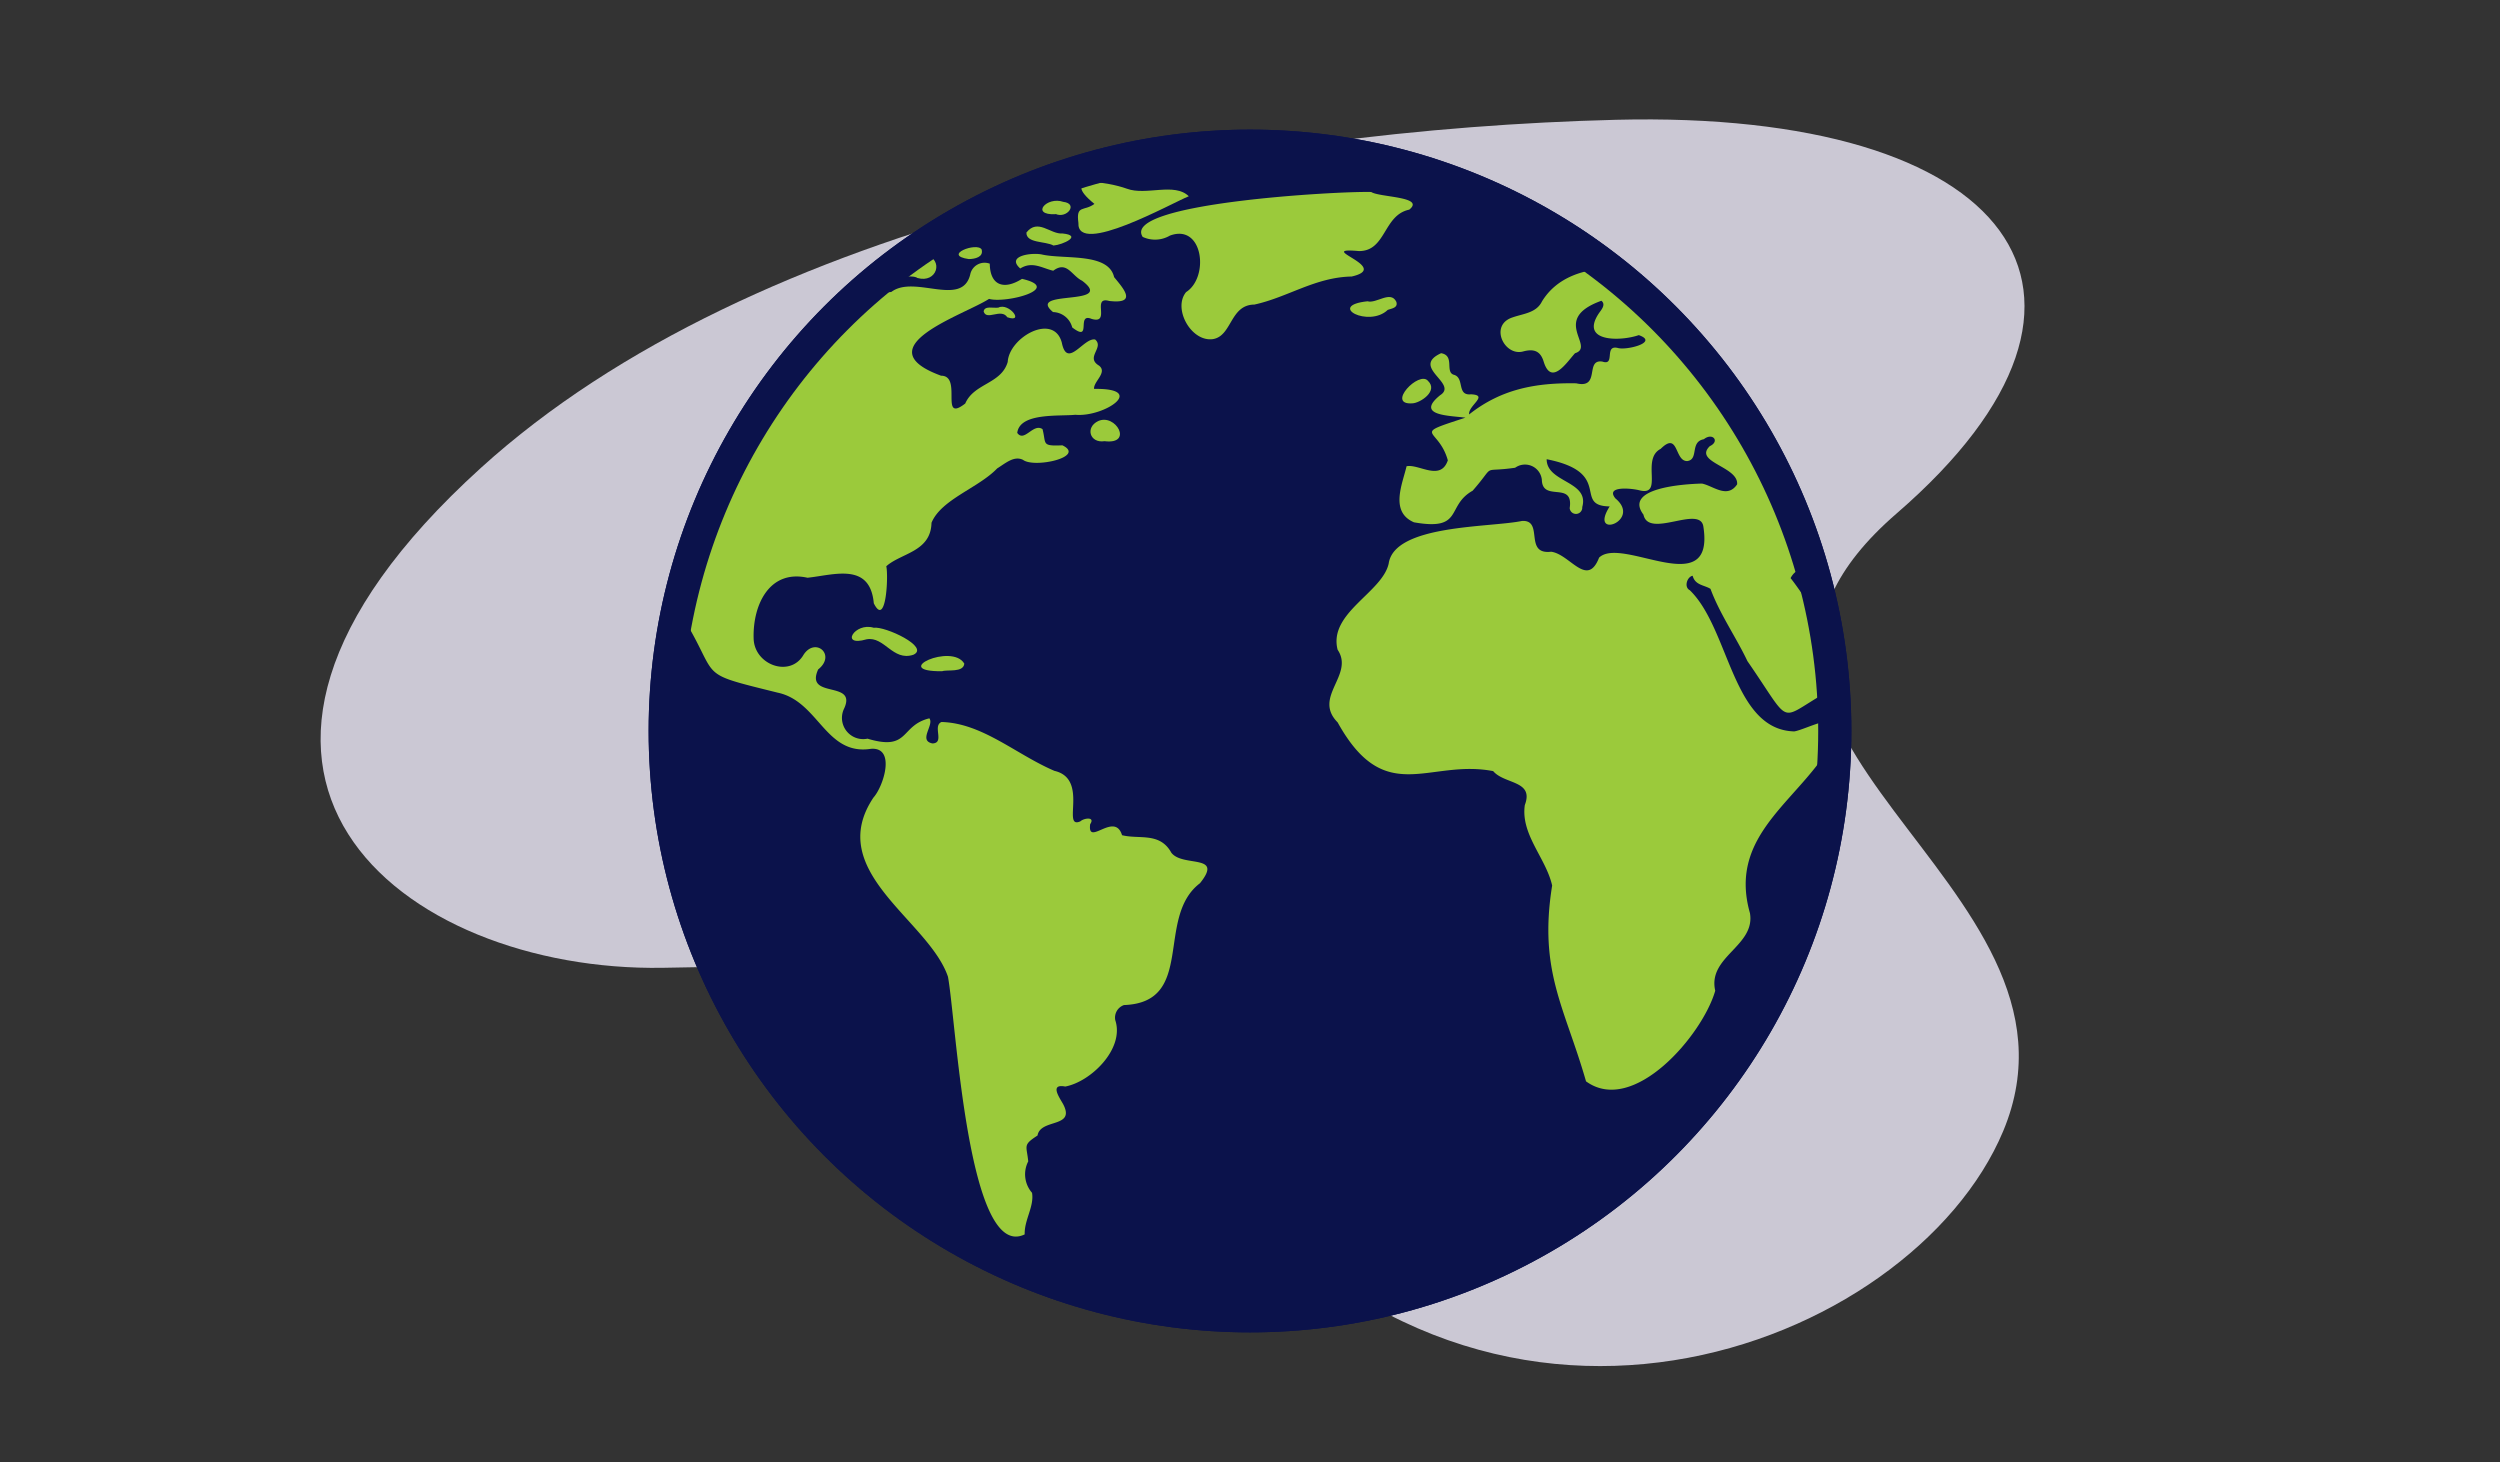 <svg xmlns="http://www.w3.org/2000/svg" xmlns:xlink="http://www.w3.org/1999/xlink" width="205.2" height="120" viewBox="0 0 205.2 120"><rect x="0" y="0" width="205.2" height="120" fill="#333333" stroke="none"/><defs><clipPath id="e47d1fff-3efe-4400-935b-03ef4b6e223e"><path d="M150.6,60c.909,62.278-96.917,62.279-96-.004C53.691-2.278,151.517-2.279,150.6,60Z" fill="none"/></clipPath></defs><g id="a354736f-4001-4259-ad6a-8f7fe27062d0" data-name="Layer 2"><path d="M54.397,79.437c17.365-.288,31.53-1.292,44.278,15.284,22.984,29.884,58.305,15.896,65.744-1.871,8.596-20.531-29.582-32.678-8.738-50.71s9.327-33.124-23.059-32.307c-30.718.775-70.646,8.158-93.156,28.576C11.842,63.467,33.072,79.791,54.397,79.437Z" fill="#cbc8d4"/></g><g id="bdaca24a-d8ea-45f3-918b-bb3a349a7dd7" data-name="Layer 1"><circle cx="102.6" cy="60" r="48" fill="#0b124b" stroke="#0b124b" stroke-miterlimit="10" stroke-width="2.723"/><g clip-path="url(#e47d1fff-3efe-4400-935b-03ef4b6e223e)"><path d="M143.311,22.963c-8.639-9.638-21.218-14.903-33.639-16.682q23.853,0,47.705-.017c2.056,34.03-.015,71.04.714,106.048-33.916,1.347-72.849,1.348-106.763.003q.031-24.293.017-48.579C68.557,159.056,202.702,98.881,143.311,22.963Z" fill="#fdfdfd"/><path d="M52.103,50.401c-.319,1.619-.218,3.477-.758,4.978C52.756-7.441,38.443,7.994,100.792,6.281c-12.547,1.367-25.406,6.363-33.988,15.937C59.019,29.498,53.921,39.9,52.103,50.401Z" fill="#fdfdfd"/><path d="M143.311,22.963a51.321,51.321,0,0,1,13.738,27.184c-1.937.428-3.421-.379-4.95-.928-.787.455-1.364.053-1.918-.478-.627-.953-2.271-3.034-3.21-1.29,1.544,1.931,2.752,4.866,5.52,2.399,2.325,4.013,4.54-.073-.293,5.824-6.902,3.136-4.426,4.864-8.77-1.411-.907-1.923-2.272-3.871-3.03-5.93-.512-.317-1.264-.294-1.465-1.075-.457.083-.733.937-.232,1.188,3.274,3.172,3.481,11.461,8.573,11.588.99-.153,4.399-2.062,3.481.225-2.501,5.265-9.044,7.902-7.118,14.693.46,2.708-3.493,3.554-2.85,6.368-1.046,3.647-6.717,10.268-10.606,7.436-1.74-6.075-3.908-9.042-2.78-16.074-.515-2.271-2.589-4.177-2.244-6.601.774-2.039-1.664-1.69-2.597-2.788-5.304-1.021-8.865,3.043-12.765-3.999-2.071-2.094,1.397-3.887-.003-5.964-.771-3.018,3.668-4.688,4.192-7.072.463-3.22,8.323-2.948,10.953-3.5,1.812-.087.113,2.793,2.383,2.528,1.552.204,2.952,3,3.935.484,1.876-1.813,9.508,3.669,8.562-2.525-.236-1.854-4.496,1.005-4.92-1.003-1.649-2.18,3.243-2.512,4.801-2.551.935.188,2.073,1.271,2.887.063.122-1.464-3.609-1.811-2.243-3.134.844-.389.24-1.149-.489-.569-1.163.208-.391,1.67-1.364,1.793-1.062.022-.684-2.488-2.18-1.001-1.638.844.256,3.869-1.7,3.413-.624-.176-2.887-.412-2.014.655,2.21,1.836-2.241,3.436-.471.656-3.075-.045.368-2.777-5.174-3.874-0,1.943,3.533,1.769,2.921,3.931a.517.517,0,1,1-1.031.083c.344-2.269-2.238-.455-2.285-2.326a1.389,1.389,0,0,0-2.193-.988c-2.943.422-1.472-.417-3.488,1.886-2.213,1.24-.704,3.318-4.816,2.593-1.988-.861-.961-3.108-.606-4.603,1.014-.205,2.79,1.263,3.386-.485-.77-2.769-3.141-2.011,1.447-3.501-1.305-.176-4.161-.155-2.081-1.842,1.537-.971-2.463-2.29.082-3.45,1.17.199.263,1.587,1.085,1.782.843.277.191,1.715,1.36,1.592,1.524.068-.246.925-.144,1.651,2.626-2.082,5.464-2.611,8.791-2.553,2.022.478.684-2.005,2.143-1.784,1.102.377.111-1.391,1.264-1.118.693.22,3.413-.463,1.727-1.054-1.485.52-4.859.591-3.282-1.783.2-.29.604-.719.213-1.038-4.232,1.521-.432,3.761-2.166,4.309-.657.716-1.927,2.717-2.563.719-.272-.932-.835-1.1-1.716-.861-1.527.393-2.77-2.149-.872-2.792.887-.317,1.967-.366,2.43-1.304,2.447-4.034,9.098-2.867,12.438-1.147-.263,1.357-4.566-1.025-2.728,1.12.743.956,1.635.035,2.681.314,1.597.209,1.088-1.119,1.62-1.954C141.547,23.265,142.524,24.252,143.311,22.963Z" fill="#9bca3b"/><path d="M52.103,50.401C53.919,39.902,59.021,29.497,66.804,22.218c2.131.096,4.373,2.067,6.359,1.743,1.888-1.431,5.791,1.297,6.471-1.421a1.202,1.202,0,0,1,1.607-.896c.019,1.751,1.119,2.206,2.645,1.244,3.402.786-1.294,2.036-2.706,1.645-2.043,1.324-10.333,3.959-3.936,6.305,1.787-.004-.163,3.948,1.984,2.281.723-1.675,2.957-1.594,3.486-3.412.116-2.032,3.769-4.066,4.438-1.589.441,2.213,1.793-.431,2.736-.252.772.663-.826,1.459.32,2.144.723.564-.476,1.317-.406,1.911,4.419-.072.821,2.339-1.534,2.124-1.37.137-4.565-.188-4.773,1.486.579.813,1.318-.836,2.076-.305.317,1.221-.113,1.399,1.633,1.326,1.959.948-2.303,1.902-3.235,1.192-.739-.363-1.443.285-2.119.702-1.552,1.617-4.596,2.538-5.392,4.463-.059,2.397-2.486,2.472-3.713,3.569.184.709-0,5.108-1.024,3.038-.306-3.392-3.275-2.321-5.44-2.095-3.14-.699-4.5,2.247-4.423,4.966.038,2.195,3.001,3.265,4.101,1.351.969-1.474,2.698.018,1.197,1.208-1.128,2.48,3.269.833,2.111,3.251a1.742,1.742,0,0,0,1.939,2.433c3.475,1.047,2.646-1.072,5.075-1.67.421.532-.934,1.824.255,2.062,1.034-.031-.022-1.44.743-1.76,3.358.09,6.116,2.663,9.272,4.011,2.855.662.551,4.849,2.128,4.141.299-.275,1.236-.397.802.236-.245,1.9,2.007-1.086,2.617.903,1.407.36,3.099-.274,4.045,1.437.93,1.222,4.326.053,2.351,2.505-3.689,2.813-.322,9.783-6.238,10.001a1.092,1.092,0,0,0-.715,1.238c.779,2.352-2.01,5.062-4.107,5.449-1.271-.243-.52.836-.183,1.424,1.078,2.013-1.851,1.171-2.09,2.595-1.239.801-.886.815-.764,2.125a2.31,2.31,0,0,0,.313,2.579c.188,1.121-.642,2.224-.604,3.412-4.673,2.272-5.628-17.576-6.297-21.149-1.583-4.66-10.177-8.634-6.116-14.705.827-.917,1.857-4.157-.2-4.001-3.743.585-4.286-3.89-7.65-4.607-7.167-1.781-4.423-.977-8.258-6.932-1.083-.806-.448-2.286-1.267-3.219-.706-.62-1.088.366-.599.931C54.696,49.524,52.078,48.822,52.103,50.401Z" fill="#9bca3b"/><path d="M111.544,20.608c-3.801-.335,2.765,1.321-.599,2.089-2.986.056-5.224,1.696-7.981,2.302-2.023.014-1.827,2.597-3.423,2.838-1.773.232-3.294-2.507-2.188-3.86,1.925-1.231,1.4-5.656-1.329-4.638a2.403,2.403,0,0,1-2.231.107c-1.824-2.777,16.123-3.768,18.755-3.687.68.447,4.469.368,3.123,1.449C113.533,17.657,113.779,20.618,111.544,20.608Z" fill="#9bca3b"/><path d="M89.841,16.745c-2.996-2.419.966-1.862,2.655-1.256,1.573.589,3.899-.537,5.081.62-1.355.533-9.209,4.959-9.061,2.185-.21-1.522.464-.919,1.311-1.558l.002-.027Z" fill="#9bca3b"/><path d="M85.569,20.901c1.876.396,5.415-.168,5.876,1.844.739.909,1.97,2.238-.405,1.957-1.475-.414.167,1.937-1.434,1.476-1.314-.551.078,1.989-1.599.696a1.673,1.673,0,0,0-1.574-1.259c-2.269-1.889,5.234-.433,2.381-2.575-.854-.415-1.245-1.661-2.364-.818-.898-.205-1.715-.808-2.708-.185C82.524,20.966,84.794,20.704,85.569,20.901Z" fill="#9bca3b"/><path d="M150.258,76.161c-1.115,1.557-2.649,9.851-4.94,6.084-.584-1.186.974-1.927.65-3.084-.278-1.116-.125-1.634.907-2.18C148.052,76.452,149.902,73.239,150.258,76.161Z" fill="#9bca3b"/><path d="M75.298,22.816c-.697-.546-5.966.931-3.63-.545.454-.042.428-.54.049-.708-.706-.878-3.987,1.103-2.708-.895,2.29-1.671,4.478.177,6.927.208C77.518,21.316,76.898,23.281,75.298,22.816Z" fill="#9bca3b"/><path d="M71.713,51.526c.926-.144,4.655,1.589,3.253,2.218-1.692.558-2.367-1.538-3.839-1.269C68.887,53.134,70.162,51.045,71.713,51.526Z" fill="#9bca3b"/><path d="M77.324,55.095c-4.353.039.823-2.352,1.827-.622C79.07,55.234,77.756,54.939,77.324,55.095Z" fill="#9bca3b"/><path d="M112.244,24.729c.731.215,1.895-.915,2.364.037.165.503-.359.546-.698.668C112.365,26.922,108.854,25.09,112.244,24.729Z" fill="#9bca3b"/><path d="M86.471,20.154c-.66-.372-2.252-.173-2.223-1.067.943-1.196,1.973.166,2.966.077C88.886,19.333,87.234,20.087,86.471,20.154Z" fill="#9bca3b"/><path d="M90.662,36.212c-1.21.186-1.608-1.135-.523-1.651C91.571,33.907,93.053,36.512,90.662,36.212Z" fill="#9bca3b"/><path d="M115.931,33.106c-2.201.159.558-2.729,1.281-1.841C118.08,32.102,116.556,33.085,115.931,33.106Z" fill="#9bca3b"/><path d="M86.638,17.584c-2.109.088-.716-1.492.635-1.016,1.265.149.293,1.411-.634.993Z" fill="#9bca3b"/><path d="M79.515,21.265c-2.214-.321.678-1.416,1.056-.791C80.751,21.099,80.019,21.263,79.515,21.265Z" fill="#9bca3b"/><path d="M81.945,25.25c.856-.443,2.201,1.295.734.79-.508-.774-1.705.319-1.941-.474C80.802,25.071,81.529,25.309,81.945,25.25Z" fill="#9bca3b"/><path d="M72.768,46.496l-.022-.018C72.747,46.48,72.764,46.502,72.768,46.496Z" fill="#0f8dbe"/><path d="M89.841,16.745l-.012-.036C89.826,16.722,89.824,16.742,89.841,16.745Z" fill="#0f8dbe"/></g><circle cx="102.6" cy="60" r="48" fill="none" stroke="#0b124b" stroke-miterlimit="10" stroke-width="2.723"/></g></svg>
